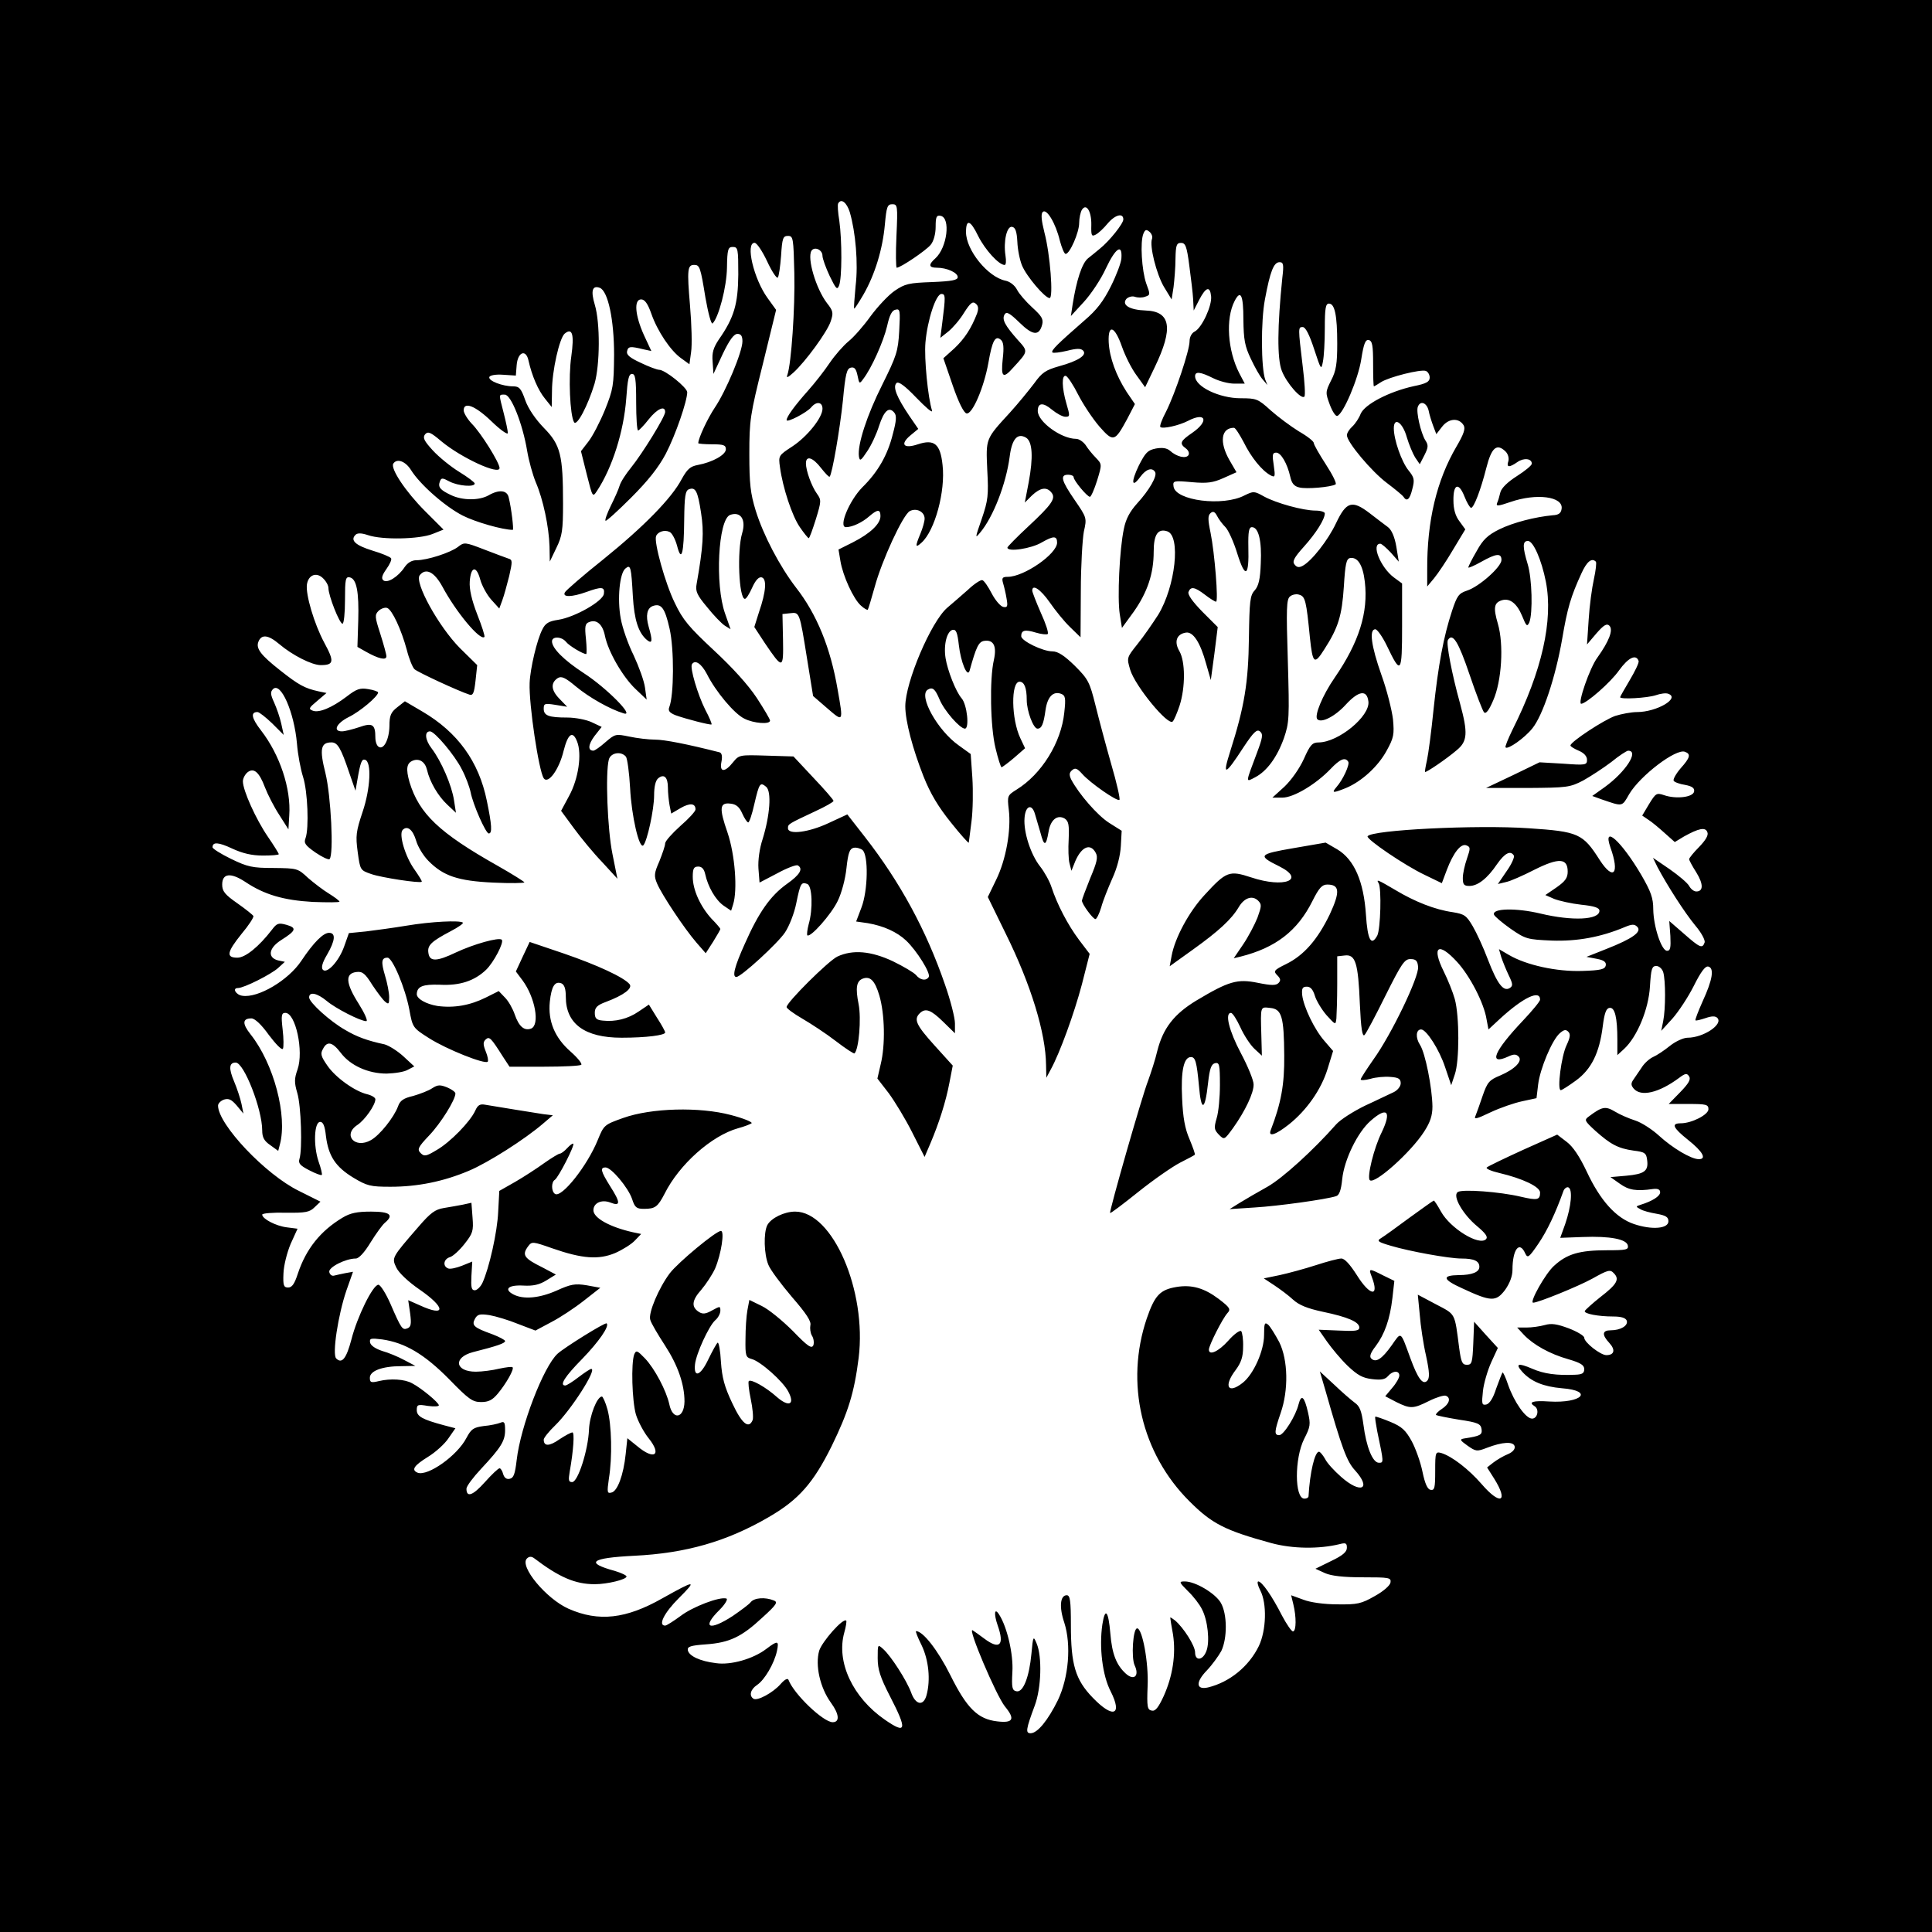 <?xml version="1.0" standalone="no"?>
<!DOCTYPE svg PUBLIC "-//W3C//DTD SVG 20010904//EN"
 "http://www.w3.org/TR/2001/REC-SVG-20010904/DTD/svg10.dtd">
<svg version="1.0" xmlns="http://www.w3.org/2000/svg"
 width="700pt" height="700pt" viewBox="0 0 700 700"
 preserveAspectRatio="xMidYMid meet">
<g transform="translate(0,700) scale(0.1,-0.1)"
fill="#000000" stroke="none">
<path d="M0 3500 l0 -3500 3500 0 3500 0 0 3500 0 3500 -3500 0 -3500 0 0
-3500z m3079 2731 c21 -72 31 -186 21 -267 -4 -44 -7 -80 -5 -82 1 -2 16 21
33 50 42 73 70 165 78 254 6 65 9 74 27 74 19 0 20 -5 15 -115 -3 -63 -2 -115
1 -115 14 0 107 63 123 83 11 13 18 40 18 65 0 36 3 43 18 40 37 -7 24 -115
-19 -154 -26 -23 -24 -34 5 -34 37 0 76 -18 76 -34 0 -11 -21 -15 -93 -18 -84
-3 -98 -6 -136 -32 -23 -16 -62 -58 -87 -92 -25 -35 -61 -76 -80 -91 -19 -16
-49 -50 -68 -78 -18 -27 -53 -72 -78 -100 -49 -55 -78 -95 -78 -107 0 -11 73
27 89 46 19 23 41 20 41 -5 0 -32 -55 -101 -110 -137 -49 -32 -50 -33 -44 -75
10 -74 44 -177 72 -217 15 -22 29 -39 32 -40 3 0 14 31 26 69 20 65 20 70 4
92 -20 28 -40 84 -40 110 0 30 25 22 55 -17 15 -19 29 -34 31 -31 9 9 37 171
48 276 9 97 14 116 29 119 13 3 19 -5 24 -29 6 -30 7 -31 20 -13 31 40 74 137
87 192 9 41 18 58 31 60 16 4 17 -3 13 -77 -4 -74 -10 -91 -61 -194 -56 -111
-91 -219 -85 -261 3 -18 7 -16 30 19 15 22 34 63 43 92 18 55 36 71 55 48 9
-10 8 -29 -5 -77 -19 -77 -54 -138 -111 -194 -47 -48 -87 -144 -59 -144 23 0
59 17 84 39 30 26 41 27 41 1 0 -28 -37 -63 -100 -95 l-52 -26 7 -42 c9 -54
47 -137 74 -161 12 -11 23 -17 25 -15 2 2 13 39 25 82 26 96 102 261 127 275
24 13 54 -2 54 -27 0 -10 -7 -35 -15 -54 -20 -48 -19 -54 4 -33 48 43 87 186
76 281 -8 77 -30 95 -90 75 -51 -17 -65 0 -27 32 l29 24 -33 48 c-45 67 -60
104 -46 118 7 7 29 -8 72 -53 34 -35 59 -57 57 -47 -15 47 -29 189 -24 247 7
81 38 176 58 176 15 0 15 -10 3 -104 l-7 -55 29 23 c16 13 42 43 57 68 23 36
31 42 42 33 10 -8 11 -18 5 -36 -21 -54 -45 -91 -82 -126 l-40 -36 34 -99 c21
-61 40 -99 50 -101 21 -4 63 94 79 183 14 81 25 101 45 84 10 -8 12 -27 7 -70
-7 -66 1 -73 38 -31 55 60 55 58 16 101 -46 52 -58 74 -47 92 7 11 18 5 54
-30 48 -47 71 -49 82 -7 5 20 -2 31 -36 62 -23 21 -48 50 -55 64 -8 16 -26 30
-42 33 -64 13 -143 111 -143 176 0 49 16 44 44 -14 25 -50 75 -105 96 -105 5
0 6 15 3 34 -8 52 5 108 24 104 12 -2 17 -17 19 -54 1 -28 9 -67 17 -86 16
-39 83 -118 100 -118 14 0 2 159 -19 238 -11 44 -13 67 -6 74 14 14 47 -41 62
-104 7 -26 16 -48 21 -48 15 0 49 78 49 112 0 18 5 40 10 48 16 25 35 -6 34
-55 -1 -39 1 -43 16 -35 10 5 29 23 43 40 27 32 57 40 57 15 0 -15 -50 -78
-85 -106 -11 -9 -30 -25 -43 -35 -22 -18 -42 -80 -56 -169 l-6 -40 46 50 c26
28 63 83 81 123 35 74 60 91 56 36 -1 -16 -18 -61 -38 -101 -27 -54 -51 -86
-97 -125 -95 -83 -121 -108 -115 -115 4 -3 27 0 53 6 35 9 50 9 58 1 16 -16
-17 -38 -87 -57 -49 -14 -62 -23 -90 -62 -19 -25 -58 -73 -88 -106 -89 -97
-87 -93 -82 -208 5 -91 3 -110 -20 -177 -24 -69 -25 -73 -6 -50 48 57 94 177
107 274 8 65 28 89 60 70 23 -15 26 -71 9 -162 l-14 -73 26 26 c30 28 53 32
70 11 18 -21 3 -43 -84 -124 -41 -38 -75 -73 -75 -76 0 -17 87 -4 125 19 42
24 55 24 55 -1 0 -41 -120 -124 -179 -124 -19 0 -22 -4 -17 -22 4 -13 10 -38
13 -57 5 -28 3 -33 -12 -30 -10 2 -29 24 -42 49 -13 25 -28 47 -34 48 -5 2
-29 -13 -52 -35 -24 -21 -57 -50 -75 -65 -59 -51 -152 -270 -152 -357 0 -54
27 -155 66 -254 25 -63 54 -111 100 -168 35 -44 64 -76 64 -72 1 5 5 40 10 78
5 39 6 109 3 157 l-6 86 -43 31 c-77 54 -147 180 -113 202 18 11 27 3 43 -35
17 -41 74 -106 92 -106 17 0 8 87 -12 110 -21 24 -51 101 -58 145 -8 49 5 99
26 103 12 2 17 -10 22 -55 7 -62 31 -120 39 -93 24 87 33 105 53 108 34 5 46
-19 35 -69 -16 -69 -13 -243 6 -320 9 -38 19 -69 22 -69 3 1 24 16 46 35 l39
34 -17 36 c-33 69 -35 205 -3 205 17 0 26 -22 26 -66 0 -40 24 -104 39 -104
15 0 22 16 29 67 7 49 28 70 57 59 15 -6 17 -15 11 -68 -11 -108 -82 -223
-173 -279 -33 -21 -34 -22 -28 -73 9 -73 -10 -181 -46 -254 l-30 -62 65 -133
c92 -186 145 -361 146 -476 l1 -46 16 30 c33 60 85 203 113 309 l28 110 -38
50 c-42 56 -80 130 -100 191 -7 22 -26 56 -41 75 -35 44 -61 126 -57 176 3 45
27 54 38 14 4 -14 13 -45 20 -68 13 -50 20 -48 29 4 7 44 32 64 59 48 14 -10
16 -23 14 -74 -2 -34 -1 -74 3 -88 l7 -27 14 35 c23 53 55 66 74 30 9 -16 4
-35 -20 -92 -16 -40 -30 -77 -30 -81 0 -13 40 -67 49 -67 4 0 14 19 21 43 6
23 25 70 40 104 18 39 29 83 31 118 l3 55 -46 29 c-42 27 -109 104 -137 157
-8 17 -7 25 4 34 11 9 18 6 36 -14 29 -33 127 -101 135 -94 3 4 -10 62 -30
130 -19 67 -45 164 -57 213 -21 84 -26 94 -75 143 -38 37 -61 52 -81 52 -35 0
-113 38 -113 55 0 22 14 25 53 13 20 -6 40 -8 43 -5 4 4 -7 38 -25 77 -17 39
-31 75 -31 80 0 25 30 5 63 -42 20 -29 53 -70 74 -90 l38 -37 1 167 c0 92 6
189 11 216 11 49 11 50 -33 114 -49 71 -54 92 -24 92 11 0 20 -4 20 -9 0 -12
49 -71 59 -71 4 0 16 27 26 59 18 59 18 59 -5 83 -12 12 -29 33 -37 46 -9 12
-24 22 -34 22 -54 0 -139 62 -139 101 0 30 19 32 51 5 17 -14 39 -26 49 -26
17 0 17 3 4 47 -17 58 -18 106 -2 101 7 -3 27 -33 45 -69 18 -35 52 -86 76
-114 51 -58 56 -56 101 27 l28 54 -30 44 c-38 59 -62 124 -65 180 -3 68 22 59
48 -16 12 -34 35 -80 53 -104 l31 -43 35 73 c68 141 58 202 -33 205 -58 2 -88
20 -70 42 7 7 20 11 30 8 11 -4 28 -4 38 0 19 6 19 8 4 48 -16 46 -23 151 -10
181 6 14 10 16 22 6 7 -6 12 -17 9 -25 -10 -25 16 -128 43 -174 l28 -46 7 45
c3 25 7 71 7 103 1 49 4 57 20 57 16 0 21 -12 30 -82 6 -46 13 -101 14 -123
l2 -40 20 39 c24 46 39 51 43 13 4 -34 -33 -114 -59 -128 -11 -5 -19 -20 -19
-35 0 -34 -52 -189 -85 -255 -15 -28 -24 -53 -21 -56 8 -8 67 5 100 22 65 34
78 0 16 -43 -44 -30 -48 -39 -23 -57 9 -7 13 -17 9 -24 -9 -14 -43 -6 -67 16
-12 10 -28 12 -51 8 -30 -6 -38 -15 -62 -62 -29 -60 -26 -84 6 -40 20 27 42
35 53 17 9 -14 -21 -66 -65 -114 -26 -29 -41 -56 -48 -92 -16 -74 -24 -251
-15 -309 l8 -50 43 59 c49 70 72 137 72 217 0 62 15 85 49 74 50 -16 30 -200
-33 -303 -20 -31 -53 -79 -75 -106 -39 -49 -39 -49 -26 -93 18 -59 138 -205
154 -187 5 5 16 31 25 58 21 66 21 159 -1 197 -20 34 -10 62 24 67 26 4 52
-36 73 -113 l17 -59 13 96 12 96 -56 56 c-35 36 -53 61 -50 71 8 21 22 19 60
-10 18 -14 36 -25 40 -25 9 0 -5 176 -20 250 -10 48 -10 62 0 71 9 8 16 5 24
-11 6 -12 20 -30 30 -40 10 -10 30 -53 43 -96 29 -92 43 -84 40 24 -1 56 2 72
13 72 24 0 36 -50 32 -131 -2 -58 -8 -82 -22 -98 -17 -18 -19 -39 -21 -173 -2
-161 -16 -248 -68 -411 -29 -91 -19 -88 48 15 37 56 49 67 60 58 12 -10 10
-22 -11 -78 -42 -112 -42 -107 -6 -88 42 22 79 72 104 142 19 56 20 72 14 280
-6 190 -5 223 8 233 8 7 24 10 34 6 21 -6 25 -22 38 -155 10 -95 16 -100 52
-43 51 79 64 122 71 228 5 81 9 100 22 103 28 5 47 -25 54 -86 13 -111 -21
-219 -109 -347 -45 -65 -75 -139 -63 -151 15 -15 65 11 103 53 47 51 77 55 82
11 6 -53 -108 -147 -180 -148 -23 0 -31 -8 -54 -60 -16 -35 -45 -76 -70 -100
l-44 -40 36 0 c41 0 121 48 174 103 35 37 54 45 65 27 6 -10 -19 -65 -43 -92
-19 -22 -12 -22 35 -3 57 24 116 78 147 135 26 47 28 59 23 114 -4 33 -22 106
-42 161 -37 105 -45 165 -22 165 7 0 26 -27 42 -60 51 -107 55 -101 55 72 l0
154 -30 22 c-48 36 -83 122 -49 122 5 0 22 -15 38 -32 l29 -33 -9 55 c-6 35
-17 60 -30 70 -11 8 -41 31 -67 51 -63 48 -84 42 -121 -36 -29 -62 -89 -138
-121 -155 -13 -7 -21 -6 -29 4 -10 11 -3 25 33 65 45 50 76 100 76 121 0 5
-15 10 -33 10 -46 0 -143 27 -187 51 -36 20 -38 20 -71 4 -78 -41 -250 -19
-257 32 -3 21 -1 22 66 16 56 -5 77 -2 115 15 l47 21 -25 43 c-38 66 -31 118
16 118 5 0 20 -24 35 -52 27 -55 66 -103 97 -120 17 -9 18 -6 12 36 -6 38 -5
46 9 46 17 0 40 -39 51 -88 5 -23 14 -34 32 -38 25 -7 116 1 132 11 5 3 -11
35 -35 72 -24 37 -44 72 -44 78 0 6 -24 25 -54 42 -29 18 -75 52 -102 76 -46
42 -52 44 -109 44 -77 0 -165 42 -165 80 0 18 19 16 65 -7 22 -11 56 -20 77
-20 l38 0 -20 38 c-42 82 -50 197 -17 261 22 43 32 23 32 -67 1 -73 5 -96 27
-142 14 -30 33 -64 43 -75 l17 -20 -8 20 c-15 43 -16 211 -1 290 19 102 32
135 53 135 14 0 16 -8 10 -57 -18 -176 -19 -292 -2 -336 17 -45 71 -106 82
-94 4 4 1 53 -6 109 -17 142 -17 143 0 143 10 0 24 -27 41 -79 25 -76 26 -78
32 -47 4 19 7 73 7 122 0 72 3 89 15 89 21 0 30 -42 30 -145 0 -72 -4 -99 -22
-133 -21 -42 -21 -45 -5 -88 9 -24 21 -43 27 -41 22 7 76 134 87 205 9 57 15
72 27 70 13 -3 16 -19 16 -86 0 -45 1 -82 3 -82 1 0 13 7 25 15 29 19 145 48
163 41 8 -3 14 -14 14 -24 0 -15 -12 -22 -57 -31 -91 -20 -178 -66 -193 -100
-6 -16 -20 -37 -31 -47 -10 -9 -19 -23 -19 -31 0 -25 90 -132 145 -173 29 -22
56 -44 60 -50 12 -19 23 -10 32 28 9 34 7 42 -14 68 -25 31 -53 111 -53 152 0
43 32 22 47 -32 8 -27 22 -60 30 -73 l17 -25 17 33 c14 28 15 36 3 54 -16 26
-34 103 -27 121 9 24 32 15 39 -13 3 -16 11 -41 17 -57 l11 -29 21 27 c24 31
61 33 78 5 7 -12 1 -31 -26 -77 -72 -123 -107 -270 -106 -447 l0 -60 25 30
c14 17 45 63 69 104 l44 73 -21 29 c-15 19 -22 45 -22 75 -1 61 19 68 40 15 9
-23 20 -41 24 -41 10 0 35 65 55 144 19 75 38 91 70 60 9 -9 13 -24 10 -35 -8
-23 3 -24 33 -3 23 16 52 13 52 -6 0 -6 -24 -26 -54 -45 -33 -21 -56 -43 -60
-59 -3 -13 -8 -31 -12 -39 -4 -12 4 -11 48 4 95 33 192 20 186 -24 -2 -16 -10
-23 -33 -24 -63 -6 -142 -26 -193 -51 -42 -21 -59 -37 -82 -79 -17 -29 -30
-55 -30 -59 0 -3 21 6 46 20 55 31 74 33 74 7 0 -25 -81 -97 -125 -111 -30
-10 -36 -19 -54 -73 -31 -94 -50 -197 -67 -357 -8 -80 -19 -163 -24 -185 -5
-22 -8 -41 -7 -42 4 -3 79 48 115 79 39 32 41 62 12 169 -30 108 -51 219 -44
230 17 28 38 -6 78 -124 24 -71 48 -133 53 -138 7 -7 18 8 33 43 31 70 39 203
17 278 -17 58 -14 76 14 85 29 9 55 -11 74 -57 15 -37 18 -40 26 -23 13 34 10
159 -6 211 -19 63 -19 84 1 84 19 0 49 -67 65 -148 27 -140 -14 -323 -121
-536 -16 -33 -28 -62 -25 -64 8 -9 69 34 97 69 38 47 84 186 108 324 19 112
31 153 70 238 19 42 37 57 52 42 3 -3 0 -31 -7 -63 -7 -31 -16 -97 -19 -147
l-6 -90 34 40 c27 31 38 37 47 28 15 -15 -1 -56 -43 -115 -28 -37 -73 -168
-59 -168 19 1 107 78 137 121 34 47 62 60 71 34 2 -6 -13 -37 -32 -69 -19 -32
-35 -60 -35 -62 0 -9 99 -3 129 7 17 6 38 9 46 5 43 -16 -43 -66 -114 -66 -21
0 -57 -7 -79 -14 -42 -15 -162 -94 -162 -107 0 -4 14 -12 30 -19 19 -8 30 -20
30 -33 0 -19 -5 -20 -86 -14 l-86 5 -97 -47 -97 -46 151 0 c142 1 153 2 201
27 27 15 73 45 102 67 28 23 56 41 61 41 41 0 -9 -77 -85 -132 l-45 -32 33
-12 c79 -27 74 -28 101 19 40 67 170 166 202 153 22 -8 19 -21 -16 -60 -17
-20 -28 -40 -25 -45 3 -5 22 -12 42 -15 26 -5 34 -12 32 -24 -4 -21 -66 -28
-109 -13 -27 9 -30 7 -54 -32 l-25 -42 22 -15 c13 -8 39 -30 59 -48 l37 -33
33 20 c54 30 78 35 85 16 5 -11 -6 -29 -30 -54 -20 -20 -36 -40 -36 -44 0 -4
12 -26 26 -48 26 -42 26 -69 0 -69 -9 0 -20 9 -26 20 -6 11 -38 38 -71 61
l-60 41 16 -33 c36 -68 99 -166 137 -212 23 -27 37 -54 34 -62 -8 -23 -17 -19
-75 32 l-53 46 4 -54 c2 -43 0 -54 -12 -54 -20 0 -49 87 -50 150 0 41 -8 64
-44 126 -72 122 -141 184 -111 98 34 -95 11 -122 -39 -45 -61 96 -77 103 -257
115 -189 13 -570 -6 -584 -29 -6 -10 135 -106 207 -140 l62 -30 18 48 c24 63
51 97 71 89 15 -6 15 -10 2 -48 -8 -23 -15 -54 -15 -70 0 -24 4 -29 24 -29 30
0 65 27 100 79 28 40 49 51 61 31 3 -5 -8 -31 -26 -56 l-32 -47 29 7 c16 3 63
24 104 45 88 44 120 42 120 -7 0 -23 -9 -35 -40 -57 l-41 -28 32 -14 c18 -7
62 -17 98 -21 48 -5 66 -11 66 -22 0 -33 -97 -38 -214 -10 -88 21 -176 19
-168 -4 2 -6 29 -29 60 -51 55 -38 61 -39 150 -43 91 -3 176 12 264 49 26 11
35 11 45 1 18 -18 -17 -43 -111 -80 l-73 -29 37 -7 c27 -5 35 -12 33 -24 -3
-14 -18 -18 -86 -20 -92 -3 -202 21 -265 58 l-36 21 8 -28 c5 -15 17 -45 27
-66 16 -33 16 -39 4 -47 -23 -14 -45 15 -79 103 -16 43 -41 97 -55 121 -23 39
-30 44 -73 51 -64 9 -137 38 -207 80 -63 37 -71 41 -61 25 11 -18 7 -167 -5
-190 -22 -40 -35 -16 -41 76 -8 120 -42 199 -103 236 l-43 25 -116 -20 c-128
-22 -131 -27 -52 -66 98 -49 18 -80 -102 -40 -79 26 -90 22 -168 -63 -57 -61
-108 -156 -120 -221 l-7 -38 85 61 c92 66 139 109 165 153 20 34 49 44 70 24
14 -14 13 -20 -2 -62 -10 -25 -33 -69 -52 -97 l-34 -50 25 6 c127 32 206 93
260 201 24 48 35 60 54 60 45 0 47 -26 9 -108 -44 -91 -93 -148 -158 -180 -45
-22 -47 -26 -32 -41 12 -12 13 -19 4 -28 -9 -9 -26 -9 -75 1 -74 15 -105 6
-222 -64 -81 -49 -121 -100 -142 -183 -7 -31 -23 -79 -33 -107 -22 -55 -142
-476 -138 -480 2 -2 48 33 103 77 55 44 123 91 150 105 28 14 52 27 54 29 2 2
-7 27 -19 56 -17 39 -24 79 -27 148 -5 100 6 150 32 150 16 0 21 -18 29 -104
8 -96 22 -92 33 10 6 54 12 69 26 72 15 3 17 -6 17 -79 0 -45 -5 -99 -12 -121
-10 -35 -9 -41 8 -59 20 -20 20 -19 51 23 45 63 76 129 75 159 0 15 -21 66
-46 113 -43 81 -59 146 -36 146 6 0 21 -24 34 -52 13 -29 36 -64 51 -78 l27
-25 -2 75 c-3 106 -4 102 32 98 42 -4 50 -31 51 -173 1 -104 -11 -171 -49
-270 -10 -26 18 -17 66 21 64 51 117 126 140 201 l20 65 -31 36 c-37 42 -76
124 -81 167 -2 24 1 30 17 30 13 0 22 -10 29 -33 5 -17 24 -49 42 -70 33 -36
33 -37 36 -12 1 14 3 70 3 125 l0 100 27 3 c39 5 49 -26 55 -176 4 -89 9 -120
17 -112 6 6 40 70 76 143 58 116 69 132 90 132 20 0 26 -6 28 -28 4 -36 -97
-246 -162 -336 -25 -36 -46 -68 -46 -72 0 -4 16 -3 35 2 20 6 52 9 73 7 29 -2
37 -7 37 -23 0 -11 -11 -25 -25 -32 -14 -6 -60 -29 -104 -49 -43 -21 -90 -51
-105 -68 -82 -93 -194 -195 -249 -226 -34 -19 -79 -45 -100 -58 l-37 -23 91 6
c84 5 258 29 295 41 11 3 18 21 22 61 7 71 56 171 103 212 60 53 77 35 40 -42
-28 -56 -54 -162 -43 -173 17 -17 149 101 197 176 22 34 30 58 30 91 -1 68
-26 194 -45 223 -17 26 -15 56 4 56 19 0 66 -73 87 -137 l22 -65 13 39 c17 48
17 211 0 273 -7 25 -25 70 -40 100 -45 91 -20 109 48 35 47 -51 98 -150 107
-208 l7 -37 42 39 c84 77 145 106 145 69 0 -6 -28 -40 -63 -77 -105 -111 -126
-163 -52 -129 19 9 28 9 37 0 16 -16 -13 -46 -67 -69 -39 -16 -46 -24 -63 -73
-10 -30 -22 -63 -26 -73 -7 -14 3 -12 55 13 34 16 86 34 115 40 l51 11 6 50
c7 57 50 160 78 185 15 13 22 15 31 6 9 -9 7 -21 -6 -49 -19 -39 -35 -163 -21
-163 4 0 29 16 55 35 56 41 85 100 97 196 6 47 12 65 24 67 20 4 29 -35 29
-116 l0 -55 25 23 c47 44 88 143 93 225 4 64 7 75 23 75 10 0 21 -10 25 -22 9
-29 9 -134 0 -178 l-7 -35 41 45 c22 25 57 78 77 118 25 50 41 72 52 70 23 -5
16 -48 -20 -126 -16 -36 -28 -67 -26 -69 2 -2 18 2 36 8 23 8 36 8 43 1 23
-23 -50 -72 -108 -72 -14 0 -43 -13 -63 -29 -21 -17 -48 -35 -62 -41 -13 -6
-32 -23 -41 -38 -10 -15 -23 -34 -30 -44 -9 -13 -9 -20 1 -32 26 -31 91 -16
164 38 24 18 29 18 37 6 7 -11 -2 -26 -32 -57 l-42 -43 72 0 c64 0 72 -2 72
-19 0 -20 -61 -51 -100 -51 -36 0 -29 -16 26 -60 53 -42 69 -70 39 -70 -28 0
-96 41 -144 85 -25 23 -64 48 -86 55 -22 7 -55 21 -73 32 -35 21 -47 19 -95
-17 -18 -13 -16 -16 23 -52 55 -49 82 -64 139 -72 41 -5 46 -9 49 -35 5 -39
-10 -50 -76 -56 l-57 -5 34 -24 c32 -23 59 -28 121 -19 17 2 25 -2 25 -12 0
-14 -28 -32 -70 -45 -19 -6 -19 -7 -2 -16 9 -6 36 -13 60 -17 33 -6 42 -12 42
-27 0 -27 -60 -32 -125 -10 -65 22 -122 85 -171 190 -26 55 -50 91 -73 108
l-34 26 -123 -55 c-68 -31 -128 -60 -132 -64 -5 -4 15 -13 45 -20 85 -20 148
-50 148 -71 0 -27 -10 -29 -70 -15 -76 18 -212 28 -228 17 -21 -13 18 -81 70
-124 31 -26 40 -39 32 -47 -25 -25 -129 39 -163 100 -12 22 -24 40 -26 40 -2
0 -41 -28 -88 -62 -47 -35 -93 -68 -103 -74 -17 -10 -12 -14 36 -28 67 -20
210 -46 255 -46 46 0 65 -9 65 -30 0 -19 -26 -30 -75 -30 -62 -1 -58 -16 13
-48 105 -49 122 -49 155 -6 17 24 27 50 27 73 0 74 25 107 46 60 9 -19 13 -16
48 35 32 47 62 111 90 189 3 10 12 17 18 15 17 -6 11 -69 -11 -133 l-18 -50
81 3 c100 4 160 -8 164 -31 3 -15 -6 -17 -75 -17 -100 0 -145 -13 -192 -56
-31 -27 -91 -134 -76 -134 18 0 163 59 214 87 57 32 65 34 78 20 22 -22 12
-40 -49 -87 -29 -23 -54 -46 -56 -50 -4 -10 49 -20 103 -20 29 0 45 -5 49 -15
6 -18 -22 -35 -58 -35 -31 0 -33 -16 -5 -46 23 -25 18 -44 -11 -44 -21 0 -80
46 -80 63 0 7 -25 22 -56 34 -43 16 -63 19 -87 12 -18 -5 -47 -9 -66 -9 l-34
0 24 -26 c34 -36 94 -70 162 -89 44 -13 57 -21 57 -36 0 -15 -8 -19 -32 -20
-68 -3 -114 3 -157 22 -51 22 -62 18 -35 -12 32 -35 76 -53 143 -59 117 -9 73
-55 -46 -48 -59 4 -77 -2 -53 -17 18 -11 11 -45 -9 -45 -23 0 -65 60 -87 123
-9 27 -18 46 -20 44 -2 -2 -12 -28 -23 -58 -11 -35 -24 -55 -36 -58 -16 -3
-17 2 -12 49 3 28 17 75 30 104 l24 52 -43 47 -43 48 -3 -78 c-3 -70 -5 -78
-23 -78 -17 0 -21 9 -28 60 -17 131 -12 121 -84 159 l-66 35 7 -72 c3 -40 13
-107 23 -150 13 -61 13 -80 4 -90 -16 -16 -34 8 -61 82 -37 101 -32 97 -68 46
-35 -49 -57 -64 -74 -47 -7 7 -2 21 16 44 33 44 52 98 61 175 l7 62 -41 20
c-51 26 -53 26 -41 -5 29 -75 -6 -71 -54 6 -25 39 -44 60 -56 60 -11 0 -52
-11 -92 -24 -40 -13 -99 -29 -131 -36 l-58 -12 38 -25 c21 -14 52 -37 68 -52
22 -20 52 -32 108 -44 91 -19 132 -37 132 -57 0 -12 -14 -14 -74 -11 l-73 3
30 -43 c17 -24 50 -64 75 -88 36 -34 54 -44 89 -48 32 -4 47 -1 57 11 17 20
41 21 41 2 0 -8 -11 -28 -26 -45 l-25 -30 40 -21 c51 -25 61 -25 119 4 26 13
53 21 60 19 20 -7 14 -30 -14 -48 -14 -9 -23 -19 -21 -22 3 -2 41 -10 84 -17
68 -10 78 -15 81 -34 3 -21 -4 -25 -63 -34 -17 -3 -16 -6 12 -26 30 -21 34
-22 70 -8 57 22 97 24 101 5 2 -10 -8 -21 -25 -28 -15 -6 -39 -20 -52 -30
l-23 -18 26 -41 c53 -85 22 -98 -46 -19 -47 54 -107 100 -145 112 -22 6 -23 4
-23 -65 0 -61 -2 -71 -17 -68 -11 2 -20 22 -29 65 -7 35 -25 85 -39 111 -22
40 -36 53 -77 70 -29 12 -53 20 -55 19 -2 -2 2 -26 7 -53 24 -114 24 -114 6
-114 -23 0 -46 59 -56 138 -7 50 -13 67 -32 80 -12 9 -46 38 -74 65 l-52 48
20 -68 c60 -211 78 -259 108 -291 61 -68 20 -86 -51 -23 -24 21 -51 50 -58 65
-8 14 -18 26 -22 26 -15 0 -33 -73 -38 -162 -1 -5 -7 -8 -15 -8 -36 0 -36 146
-1 216 23 45 24 53 14 97 -13 57 -24 67 -34 29 -10 -42 -54 -112 -70 -112 -19
0 -18 13 5 80 29 83 27 192 -5 257 -15 28 -33 57 -40 63 -13 11 -15 5 -15 -37
0 -57 -38 -142 -77 -173 -54 -43 -71 -13 -26 46 20 27 27 48 27 84 1 27 -3 52
-7 57 -5 4 -26 -11 -47 -35 -35 -39 -70 -55 -70 -32 0 15 49 112 67 132 13 14
10 20 -32 52 -52 39 -97 52 -152 43 -60 -10 -79 -30 -108 -114 -79 -233 -20
-489 155 -663 81 -81 128 -105 296 -151 77 -21 173 -22 247 -4 23 6 27 4 27
-13 0 -15 -15 -28 -57 -48 l-57 -28 35 -16 c23 -10 66 -15 137 -15 95 0 103
-1 100 -19 -2 -11 -26 -32 -57 -49 -49 -28 -63 -31 -135 -30 -48 0 -99 7 -124
17 l-44 16 8 -33 c11 -45 11 -96 -1 -98 -5 -1 -23 25 -40 57 -36 71 -73 124
-86 124 -5 0 -2 -15 7 -32 25 -48 22 -145 -5 -202 -36 -74 -106 -131 -184
-150 -44 -10 -46 19 -4 62 19 20 42 52 52 70 22 46 22 134 -2 175 -20 34 -92
77 -130 77 -22 0 -22 -2 11 -35 20 -19 43 -49 51 -66 21 -40 29 -117 16 -151
-13 -35 -41 -37 -41 -5 0 24 -42 90 -73 116 -9 7 -17 12 -17 10 0 -2 4 -30 10
-61 11 -72 -1 -151 -34 -224 -19 -41 -30 -55 -43 -52 -16 3 -18 13 -15 89 4
84 -19 209 -38 209 -15 0 -22 -106 -9 -134 18 -38 -2 -57 -32 -30 -34 31 -50
71 -56 145 -7 83 -19 97 -29 33 -12 -82 0 -184 30 -242 44 -87 9 -100 -65 -23
-63 65 -79 120 -79 263 0 89 -3 108 -15 108 -24 0 -28 -43 -9 -99 26 -81 16
-199 -23 -281 -36 -73 -74 -120 -99 -120 -19 0 -17 14 15 100 24 64 27 178 7
225 -12 29 -13 28 -19 -37 -8 -85 -30 -141 -54 -136 -16 3 -18 13 -15 70 4 64
-19 163 -48 208 -17 27 -20 3 -5 -40 25 -71 7 -89 -49 -47 -17 13 -36 26 -42
30 -20 12 85 -236 117 -276 38 -46 30 -61 -28 -54 -70 8 -110 47 -170 168 -45
90 -99 159 -124 159 -3 0 6 -23 20 -51 26 -54 33 -126 18 -181 -11 -41 -40
-36 -56 10 -16 43 -72 131 -101 157 -20 18 -20 18 -20 -33 0 -41 9 -69 45
-139 63 -122 59 -138 -19 -84 -116 80 -177 209 -147 316 6 21 9 41 7 43 -11
11 -87 -75 -98 -109 -15 -53 3 -134 43 -189 30 -41 32 -70 6 -70 -34 0 -140
101 -160 153 -3 8 -14 2 -29 -15 -27 -31 -84 -62 -98 -53 -17 11 -11 34 13 50
27 18 62 77 72 123 8 38 3 39 -38 8 -48 -37 -130 -60 -183 -52 -58 7 -98 26
-102 47 -2 13 10 17 65 21 86 6 130 27 205 97 52 47 57 56 42 62 -32 13 -71
10 -84 -6 -6 -8 -36 -30 -65 -50 -86 -56 -114 -43 -48 22 20 20 31 39 25 41
-24 8 -123 -30 -166 -63 -26 -19 -51 -35 -56 -35 -27 0 -4 46 49 99 68 68 61
67 -59 0 -132 -75 -231 -86 -340 -38 -81 36 -179 154 -151 182 8 8 16 8 25 2
92 -70 150 -95 221 -95 45 0 115 17 115 28 0 4 -19 13 -42 20 -110 30 -88 47
69 55 188 9 337 52 488 140 109 63 162 124 228 257 60 123 82 193 98 320 30
243 -94 530 -230 530 -39 0 -87 -23 -101 -49 -14 -28 -12 -106 4 -144 7 -18
46 -70 85 -116 53 -61 71 -89 67 -103 -2 -11 0 -28 6 -38 6 -9 8 -25 5 -34 -6
-14 -20 -5 -74 51 -38 38 -88 79 -113 91 l-45 22 -7 -37 c-4 -21 -7 -68 -7
-104 -1 -62 1 -67 22 -73 32 -8 114 -81 133 -118 25 -47 3 -58 -41 -20 -40 36
-94 66 -102 58 -3 -3 0 -32 7 -65 7 -33 10 -67 7 -76 -14 -34 -39 -14 -74 61
-28 59 -37 92 -41 150 -2 40 -8 72 -12 69 -4 -3 -19 -30 -34 -61 -28 -59 -53
-68 -48 -18 4 39 50 139 73 160 11 9 19 25 19 35 0 17 -1 17 -30 1 -23 -13
-34 -14 -47 -6 -29 18 -27 42 8 81 17 20 40 55 50 77 22 52 35 136 21 136 -18
0 -155 -114 -185 -153 -40 -53 -79 -145 -71 -169 3 -12 28 -54 54 -94 46 -71
70 -140 70 -202 -1 -62 -43 -69 -55 -10 -11 50 -53 129 -88 166 -28 29 -32 31
-39 15 -12 -32 -8 -169 6 -218 8 -26 29 -65 46 -86 49 -61 21 -81 -41 -29
l-36 29 -6 -57 c-8 -77 -30 -136 -52 -140 -15 -4 -16 1 -9 50 13 78 10 196 -5
251 -7 26 -17 47 -20 47 -18 0 -45 -70 -47 -120 -3 -74 -40 -190 -61 -190 -13
0 -14 7 -9 37 14 79 18 143 10 143 -5 0 -26 -11 -47 -25 -37 -26 -57 -26 -57
-1 0 6 19 30 41 51 58 56 154 206 131 205 -4 0 -25 -14 -46 -30 -22 -17 -43
-30 -48 -30 -22 0 -2 32 62 97 59 61 99 118 88 128 -5 5 -154 -88 -178 -110
-51 -47 -134 -263 -148 -385 -6 -51 -11 -65 -25 -68 -12 -3 -20 4 -24 17 -3
12 -9 21 -13 21 -5 0 -29 -23 -54 -51 -43 -48 -66 -56 -66 -23 0 9 24 41 53
72 72 77 87 101 87 140 0 29 -3 33 -17 27 -10 -4 -37 -10 -61 -12 -37 -5 -45
-11 -62 -43 -33 -64 -140 -140 -177 -126 -24 10 -13 26 37 57 28 17 62 48 75
68 l25 36 -42 11 c-78 21 -98 32 -98 55 0 20 4 21 40 15 22 -3 40 -2 40 2 0
10 -64 63 -97 80 -27 15 -78 18 -120 8 -29 -7 -33 -5 -33 12 0 25 45 42 114
42 l51 1 -40 21 c-22 12 -58 27 -80 33 -24 8 -41 19 -44 30 -3 16 2 17 43 12
84 -12 154 -54 243 -144 71 -73 85 -83 116 -83 27 0 41 7 61 31 30 36 60 89
53 95 -2 3 -24 0 -48 -5 -24 -6 -63 -11 -85 -11 -76 0 -83 52 -10 71 87 22
116 32 116 40 0 4 -21 15 -47 25 -67 24 -75 32 -62 56 9 16 17 18 52 13 23 -4
70 -18 104 -32 l63 -24 58 31 c31 16 84 51 117 77 l60 47 -49 9 c-43 7 -58 4
-109 -19 -63 -28 -121 -33 -157 -14 -36 19 -18 35 36 32 36 -2 58 3 84 19 l34
21 -49 26 c-67 33 -75 45 -51 77 13 17 16 17 87 -8 109 -38 168 -42 228 -17
27 12 59 32 71 45 l23 24 -29 6 c-85 19 -144 52 -144 80 0 26 29 40 61 28 38
-15 38 -1 -1 60 -33 53 -37 67 -16 67 21 0 82 -73 96 -114 10 -31 16 -36 43
-36 41 0 50 7 75 55 53 106 170 210 266 237 23 6 45 15 49 18 5 4 -29 18 -75
30 -113 30 -288 26 -391 -11 -67 -24 -69 -25 -91 -79 -38 -94 -131 -211 -155
-196 -14 9 -14 43 -1 51 13 8 73 125 67 131 -2 2 -12 -5 -22 -16 -10 -11 -22
-20 -27 -20 -4 0 -29 -15 -56 -34 -26 -19 -74 -50 -105 -68 l-58 -33 -4 -75
c-3 -74 -33 -206 -57 -258 -7 -15 -20 -27 -28 -27 -12 0 -14 11 -12 52 l3 52
-37 -15 c-20 -8 -43 -13 -50 -10 -21 8 -17 34 6 41 11 3 35 25 53 48 30 38 33
47 29 96 l-4 53 -32 -7 c-17 -3 -48 -9 -68 -12 -31 -5 -48 -17 -91 -67 -99
-114 -98 -113 -81 -149 9 -19 44 -52 85 -80 94 -65 95 -100 1 -57 l-43 19 7
-48 c5 -38 3 -49 -10 -54 -18 -7 -22 -2 -61 88 -17 39 -37 70 -44 70 -20 0
-77 -116 -98 -199 -18 -68 -34 -89 -55 -68 -15 15 7 158 37 246 l24 68 -28 -5
c-15 -3 -33 -7 -41 -9 -8 -2 -15 4 -17 13 -4 17 59 49 96 49 11 0 31 21 54 59
20 32 43 64 52 71 33 28 18 40 -51 40 -50 0 -75 -5 -103 -22 -80 -48 -132
-113 -162 -203 -12 -37 -21 -50 -35 -50 -16 0 -19 7 -17 51 1 29 13 76 26 107
l25 55 -39 5 c-40 5 -89 31 -89 46 0 5 38 8 85 7 73 -1 87 2 105 20 l21 20
-78 39 c-121 59 -293 241 -293 309 0 8 10 18 22 22 17 5 27 0 46 -22 l24 -29
-7 35 c-4 19 -16 56 -27 82 -20 47 -18 68 6 68 30 0 96 -169 96 -246 0 -25 7
-38 29 -53 l29 -21 6 23 c28 104 -22 293 -106 399 -31 39 -30 58 3 58 12 0 36
-22 63 -60 25 -33 47 -56 51 -50 3 5 3 37 -1 70 -6 52 -4 60 10 60 37 0 67
-139 44 -205 -12 -34 -12 -47 -1 -85 14 -46 19 -204 8 -239 -5 -16 2 -24 35
-41 23 -12 44 -20 46 -17 2 2 -3 24 -12 49 -19 57 -16 143 6 143 11 0 17 -15
21 -52 9 -72 35 -111 99 -150 50 -30 62 -33 135 -33 98 0 192 19 284 58 69 29
203 114 270 172 l34 29 -34 4 c-38 6 -170 27 -210 34 -20 4 -28 -1 -37 -21
-18 -40 -91 -115 -140 -143 -38 -23 -45 -24 -58 -11 -13 13 -10 21 31 64 42
44 95 129 95 152 0 5 -13 15 -30 22 -25 10 -34 10 -54 -3 -13 -9 -45 -21 -69
-28 -35 -8 -48 -17 -55 -38 -15 -40 -66 -104 -98 -122 -58 -33 -104 19 -49 55
27 18 65 72 65 93 0 6 -13 14 -29 18 -44 10 -115 60 -145 104 -23 33 -26 43
-16 60 15 30 34 26 64 -13 35 -47 100 -76 167 -76 30 1 64 6 77 14 l23 12 -40
37 c-22 20 -53 39 -68 43 -61 13 -100 27 -142 52 -55 31 -131 100 -131 118 0
22 29 16 64 -13 32 -27 122 -73 143 -73 7 0 -6 29 -28 64 -47 74 -49 109 -8
114 22 3 32 -5 58 -47 18 -27 39 -55 47 -61 12 -10 14 -8 14 17 0 16 -7 52
-15 78 -15 50 -13 65 9 65 18 0 64 -109 79 -188 12 -65 12 -66 72 -104 63 -40
201 -95 212 -85 3 4 0 20 -7 37 -10 25 -10 34 -1 43 14 13 19 8 64 -63 l23
-35 126 0 c70 0 130 3 134 7 4 4 -14 26 -39 48 -57 50 -82 110 -75 180 6 56
18 76 42 67 11 -5 16 -20 16 -49 0 -98 69 -148 202 -148 90 0 158 9 158 19 0
4 -13 28 -30 54 l-29 47 -37 -25 c-39 -27 -85 -38 -130 -33 -23 2 -29 8 -29
28 0 19 8 28 41 40 64 24 97 49 85 64 -21 25 -116 69 -238 111 l-124 42 -25
-53 -25 -54 24 -32 c46 -62 64 -162 31 -175 -25 -9 -44 8 -59 51 -7 21 -23 49
-35 61 l-23 24 -46 -23 c-58 -29 -116 -39 -176 -31 -42 7 -75 26 -75 43 1 28
22 36 83 34 73 -4 126 14 168 54 28 27 66 100 57 109 -10 10 -102 -16 -166
-46 -71 -34 -96 -34 -100 -1 -4 27 11 41 81 78 27 14 47 28 44 31 -10 9 -115
4 -204 -11 -48 -8 -115 -17 -148 -21 l-61 -6 -17 -48 c-19 -54 -62 -100 -77
-85 -7 7 -3 25 15 55 30 52 32 79 7 79 -21 0 -56 -35 -100 -101 -47 -71 -157
-136 -214 -127 -23 3 -38 28 -16 28 22 0 121 50 146 73 l24 22 -24 5 c-40 10
-35 45 11 74 54 34 57 44 19 55 -29 8 -35 6 -53 -18 -47 -61 -96 -101 -125
-101 -42 0 -38 20 15 86 26 31 45 60 43 65 -2 4 -28 25 -58 46 -46 32 -55 44
-55 68 0 41 31 44 83 10 70 -47 140 -67 245 -73 53 -2 97 -2 97 1 0 3 -17 16
-38 29 -20 12 -54 38 -76 57 -37 35 -40 35 -125 36 -77 0 -94 4 -154 33 -37
18 -67 37 -67 42 0 20 21 19 72 -5 37 -17 70 -25 111 -25 31 0 57 2 57 5 0 3
-18 32 -40 64 -43 63 -90 167 -90 200 0 10 7 24 16 32 23 19 43 2 64 -54 10
-26 33 -71 52 -100 l33 -52 3 50 c7 97 -34 220 -102 308 -35 45 -39 67 -13 67
6 0 30 -19 53 -41 l42 -42 -9 41 c-5 23 -17 57 -26 77 -13 28 -14 38 -4 48 28
28 77 -83 87 -198 3 -38 13 -92 22 -120 17 -53 22 -186 9 -222 -7 -18 -1 -26
36 -52 25 -17 47 -27 51 -24 16 16 5 231 -15 312 -22 87 -17 111 22 111 22 0
34 -20 64 -109 l23 -66 7 40 c11 64 16 76 28 72 24 -8 19 -105 -9 -188 -24
-72 -26 -87 -18 -146 9 -66 9 -66 49 -80 37 -13 176 -34 183 -28 2 2 -10 21
-26 44 -34 47 -58 129 -43 144 17 17 37 1 49 -40 6 -21 26 -54 44 -72 54 -55
107 -73 235 -79 62 -3 113 -2 113 1 0 2 -44 30 -97 60 -213 120 -284 189 -319
302 -14 49 -11 70 12 79 23 9 44 -4 51 -33 10 -44 40 -95 73 -126 l32 -30 -7
45 c-8 54 -46 142 -81 188 -24 31 -27 62 -6 62 17 0 90 -87 115 -137 14 -26
28 -64 32 -83 9 -46 55 -150 66 -150 13 0 11 31 -7 118 -29 143 -106 249 -234
324 l-63 37 -28 -22 c-23 -18 -28 -30 -28 -68 -1 -49 -21 -87 -39 -75 -7 4
-12 19 -12 34 0 48 -11 54 -59 37 -24 -8 -52 -15 -62 -15 -34 0 -20 29 23 51
42 20 108 76 108 90 0 3 -16 9 -36 12 -29 5 -42 1 -78 -27 -54 -41 -101 -60
-123 -51 -16 6 -14 10 16 35 l34 29 -29 6 c-50 11 -72 23 -139 76 -70 55 -88
79 -79 103 11 29 36 26 76 -8 47 -40 118 -76 150 -76 48 0 50 13 13 81 -37 69
-68 175 -63 211 5 34 33 46 57 24 12 -11 21 -27 21 -37 0 -27 40 -129 51 -129
5 0 9 39 9 86 0 75 2 85 17 82 25 -5 34 -52 31 -157 l-3 -95 30 -17 c46 -26
75 -33 75 -17 0 7 -10 43 -22 81 -20 62 -21 69 -6 84 9 8 23 13 31 10 18 -7
51 -78 71 -152 8 -32 21 -64 28 -70 12 -11 161 -80 199 -92 13 -4 17 6 22 51
l6 56 -63 62 c-77 78 -166 239 -145 264 22 27 52 12 81 -40 50 -94 138 -199
153 -184 3 2 -9 39 -26 82 -20 52 -29 91 -27 119 4 55 24 59 38 7 6 -22 24
-55 40 -73 l29 -32 11 30 c6 16 17 56 25 88 12 53 12 59 -3 63 -9 3 -49 18
-88 33 -70 27 -72 27 -95 9 -28 -21 -111 -48 -150 -48 -17 0 -32 -9 -43 -25
-23 -35 -64 -61 -78 -47 -7 7 -3 19 12 40 12 17 20 34 17 39 -3 5 -34 18 -68
28 -61 19 -81 37 -61 57 7 7 21 7 45 -1 52 -18 186 -15 234 4 l40 16 -67 67
c-70 70 -126 154 -115 172 13 20 44 9 64 -23 33 -53 123 -132 187 -165 47 -24
146 -52 182 -52 4 0 -5 78 -15 118 -6 26 -35 29 -73 7 -34 -19 -94 -19 -136 1
-40 19 -48 29 -40 50 5 13 9 13 35 -1 31 -16 91 -21 91 -7 0 4 -25 23 -56 42
-31 19 -74 54 -96 78 -32 35 -37 46 -28 58 11 12 20 8 59 -25 72 -60 211 -124
211 -97 0 19 -67 127 -101 161 -16 17 -29 39 -29 48 0 33 42 17 101 -40 32
-31 59 -50 59 -42 0 8 -7 41 -15 72 -18 71 -19 67 4 67 23 0 65 -107 81 -204
6 -36 20 -86 31 -113 27 -62 48 -163 50 -233 l1 -55 24 50 c21 43 24 64 24
160 0 176 -9 213 -69 274 -31 32 -57 70 -68 101 -15 43 -22 50 -44 50 -38 0
-91 20 -86 34 3 6 22 10 50 8 l46 -3 3 38 c4 48 34 59 43 16 12 -54 35 -108
60 -138 l24 -30 1 58 c0 73 27 192 46 208 28 23 35 -3 24 -82 -11 -75 -5 -214
10 -239 10 -16 50 60 74 139 20 69 21 221 1 287 -15 50 -9 71 18 61 30 -11 52
-116 52 -242 -1 -112 -3 -125 -33 -200 -18 -44 -45 -96 -60 -115 l-27 -35 21
-84 c21 -83 21 -84 37 -60 56 85 97 216 106 334 5 71 9 90 21 90 12 0 15 -18
15 -103 0 -56 3 -102 7 -102 3 0 21 18 38 40 31 39 60 52 60 27 0 -17 -82
-150 -124 -202 -18 -22 -37 -51 -41 -65 -4 -14 -19 -47 -32 -73 -13 -27 -22
-51 -19 -54 2 -3 44 35 93 84 61 61 99 109 125 158 36 69 78 192 78 224 -1 17
-80 81 -102 81 -7 0 -37 11 -66 25 -39 18 -53 29 -50 42 4 18 11 19 60 7 l28
-6 -27 58 c-32 71 -37 129 -10 129 13 0 24 -15 37 -52 22 -63 70 -135 109
-162 l29 -21 6 44 c4 24 2 101 -4 170 -11 129 -9 146 15 146 20 0 23 -7 41
-119 10 -56 21 -98 26 -93 22 22 51 132 52 202 1 67 4 75 21 75 19 0 20 -7 20
-100 -1 -107 -15 -156 -71 -236 -19 -29 -25 -47 -22 -80 l3 -44 34 73 c24 50
40 72 53 72 13 0 18 -8 18 -27 0 -38 -60 -181 -100 -240 -26 -39 -60 -111 -60
-129 0 -2 23 -4 50 -4 42 0 50 -3 50 -18 0 -20 -48 -47 -102 -57 -27 -5 -38
-15 -58 -51 -36 -69 -137 -172 -283 -290 -73 -58 -136 -113 -140 -120 -11 -19
25 -18 78 1 55 20 67 19 63 -7 -4 -27 -106 -85 -166 -94 -33 -5 -46 -12 -57
-35 -19 -36 -44 -141 -46 -194 -3 -78 33 -317 51 -345 16 -23 56 32 72 99 16
63 33 75 49 34 18 -45 5 -135 -29 -197 l-29 -54 47 -64 c25 -34 71 -90 102
-122 l55 -60 -18 90 c-18 88 -26 293 -13 342 7 25 45 31 62 10 5 -7 12 -58 15
-113 5 -101 33 -223 48 -208 14 15 39 130 39 181 0 31 5 54 15 62 21 17 35 4
35 -34 0 -19 3 -47 6 -64 l6 -30 34 20 c33 19 54 18 54 -5 0 -7 -25 -34 -55
-60 -30 -27 -55 -55 -55 -63 0 -9 -10 -37 -21 -65 -19 -43 -20 -53 -8 -81 17
-40 98 -162 142 -213 l34 -39 27 42 c14 23 26 43 26 46 0 2 -14 19 -32 37 -40
44 -68 104 -68 152 0 30 4 37 20 37 13 0 21 -9 25 -27 10 -46 37 -93 66 -114
l28 -19 7 22 c17 53 7 181 -20 261 -31 89 -29 110 11 105 20 -2 32 -12 42 -35
8 -18 18 -33 22 -33 4 0 14 30 22 66 18 77 21 81 43 63 20 -17 14 -103 -13
-190 -11 -33 -17 -76 -15 -106 l4 -51 65 34 c35 19 69 32 74 28 20 -12 7 -34
-40 -67 -60 -43 -102 -103 -152 -216 -38 -84 -47 -121 -31 -121 17 0 150 122
176 161 15 22 34 70 41 106 15 73 18 78 40 70 18 -7 21 -91 5 -146 -5 -19 -7
-37 -5 -40 11 -10 87 76 110 124 14 28 28 80 32 120 6 56 12 70 26 73 10 2 24
-2 32 -8 22 -19 20 -147 -4 -209 l-19 -50 42 -6 c58 -10 106 -32 139 -63 39
-37 90 -119 82 -132 -9 -15 -31 -12 -46 7 -8 9 -45 31 -84 50 -79 37 -145 43
-201 17 -33 -16 -184 -166 -184 -183 0 -5 26 -24 57 -42 31 -18 86 -54 121
-81 35 -27 66 -47 68 -45 16 15 25 127 15 178 -12 60 -8 84 15 93 27 10 44 -7
60 -61 20 -68 22 -180 5 -249 l-12 -52 41 -53 c22 -30 61 -94 85 -142 l45 -89
21 49 c31 73 56 151 69 220 l12 62 -66 73 c-66 73 -76 94 -54 116 21 21 41 13
85 -30 l43 -42 0 36 c0 20 -16 83 -36 140 -68 198 -163 372 -290 535 l-64 82
-67 -31 c-72 -34 -148 -44 -148 -19 0 15 0 15 98 61 37 17 67 34 67 38 0 4
-33 42 -73 84 l-72 77 -98 3 c-97 3 -99 3 -121 -24 -30 -38 -50 -37 -42 2 4
20 1 32 -7 34 -118 30 -200 46 -234 46 -23 0 -65 5 -93 11 -49 10 -51 10 -86
-20 -19 -17 -39 -31 -44 -31 -21 0 -19 22 4 53 l26 33 -36 17 c-19 9 -59 17
-89 17 -67 0 -85 7 -85 32 0 19 4 20 42 14 l43 -7 -29 30 c-30 31 -31 57 -5
74 13 8 27 2 65 -30 48 -40 124 -83 174 -98 42 -13 -63 93 -145 146 -72 47
-115 90 -115 115 0 19 35 18 51 -2 11 -14 61 -44 73 -44 2 0 2 25 -1 55 -5 46
-3 56 12 61 27 11 49 -9 57 -51 12 -57 64 -147 110 -191 l41 -39 -6 43 c-3 24
-22 76 -41 117 -20 40 -41 100 -47 134 -13 71 -4 164 17 181 19 16 21 6 27
-101 5 -85 20 -132 51 -158 20 -16 21 -3 6 49 -11 39 -6 66 15 74 31 11 44 -7
61 -82 17 -74 16 -241 -1 -284 -5 -13 0 -20 21 -29 38 -14 128 -37 132 -34 2
2 -8 26 -23 54 -27 54 -56 151 -48 164 11 18 34 3 54 -35 32 -64 100 -145 136
-162 33 -17 93 -22 93 -7 0 5 -22 42 -48 82 -31 47 -88 110 -156 173 -90 84
-112 110 -141 171 -35 71 -76 220 -68 242 6 16 30 24 48 16 9 -3 21 -25 28
-50 16 -63 25 -31 26 95 1 83 4 104 17 109 24 9 32 -6 44 -85 11 -70 8 -122
-16 -258 -5 -26 1 -40 38 -84 23 -29 52 -59 64 -67 l21 -13 -20 57 c-37 104
-25 340 18 357 38 14 59 -16 44 -66 -19 -63 -12 -238 10 -238 5 0 16 18 26 40
12 27 24 40 34 38 20 -4 17 -51 -9 -126 l-17 -54 38 -58 c65 -96 68 -96 66 12
l-2 93 28 3 c34 4 34 5 61 -164 l22 -136 52 -45 c58 -50 58 -51 37 68 -26 153
-76 274 -151 370 -59 77 -118 189 -146 279 -19 62 -23 97 -23 205 0 122 3 142
49 326 l48 196 -31 43 c-50 69 -81 200 -47 200 8 0 28 -30 45 -66 17 -37 35
-64 39 -60 4 4 9 40 12 79 4 64 7 72 25 72 19 0 20 -8 23 -135 3 -126 -11
-328 -25 -368 -5 -13 1 -11 22 8 43 39 123 148 135 186 10 30 9 37 -14 66 -40
53 -72 162 -56 189 11 17 40 4 40 -18 0 -10 12 -43 26 -73 23 -47 27 -52 34
-35 11 26 11 164 1 235 -5 30 -7 58 -4 63 11 19 31 3 42 -32z"/>
</g>
</svg>
